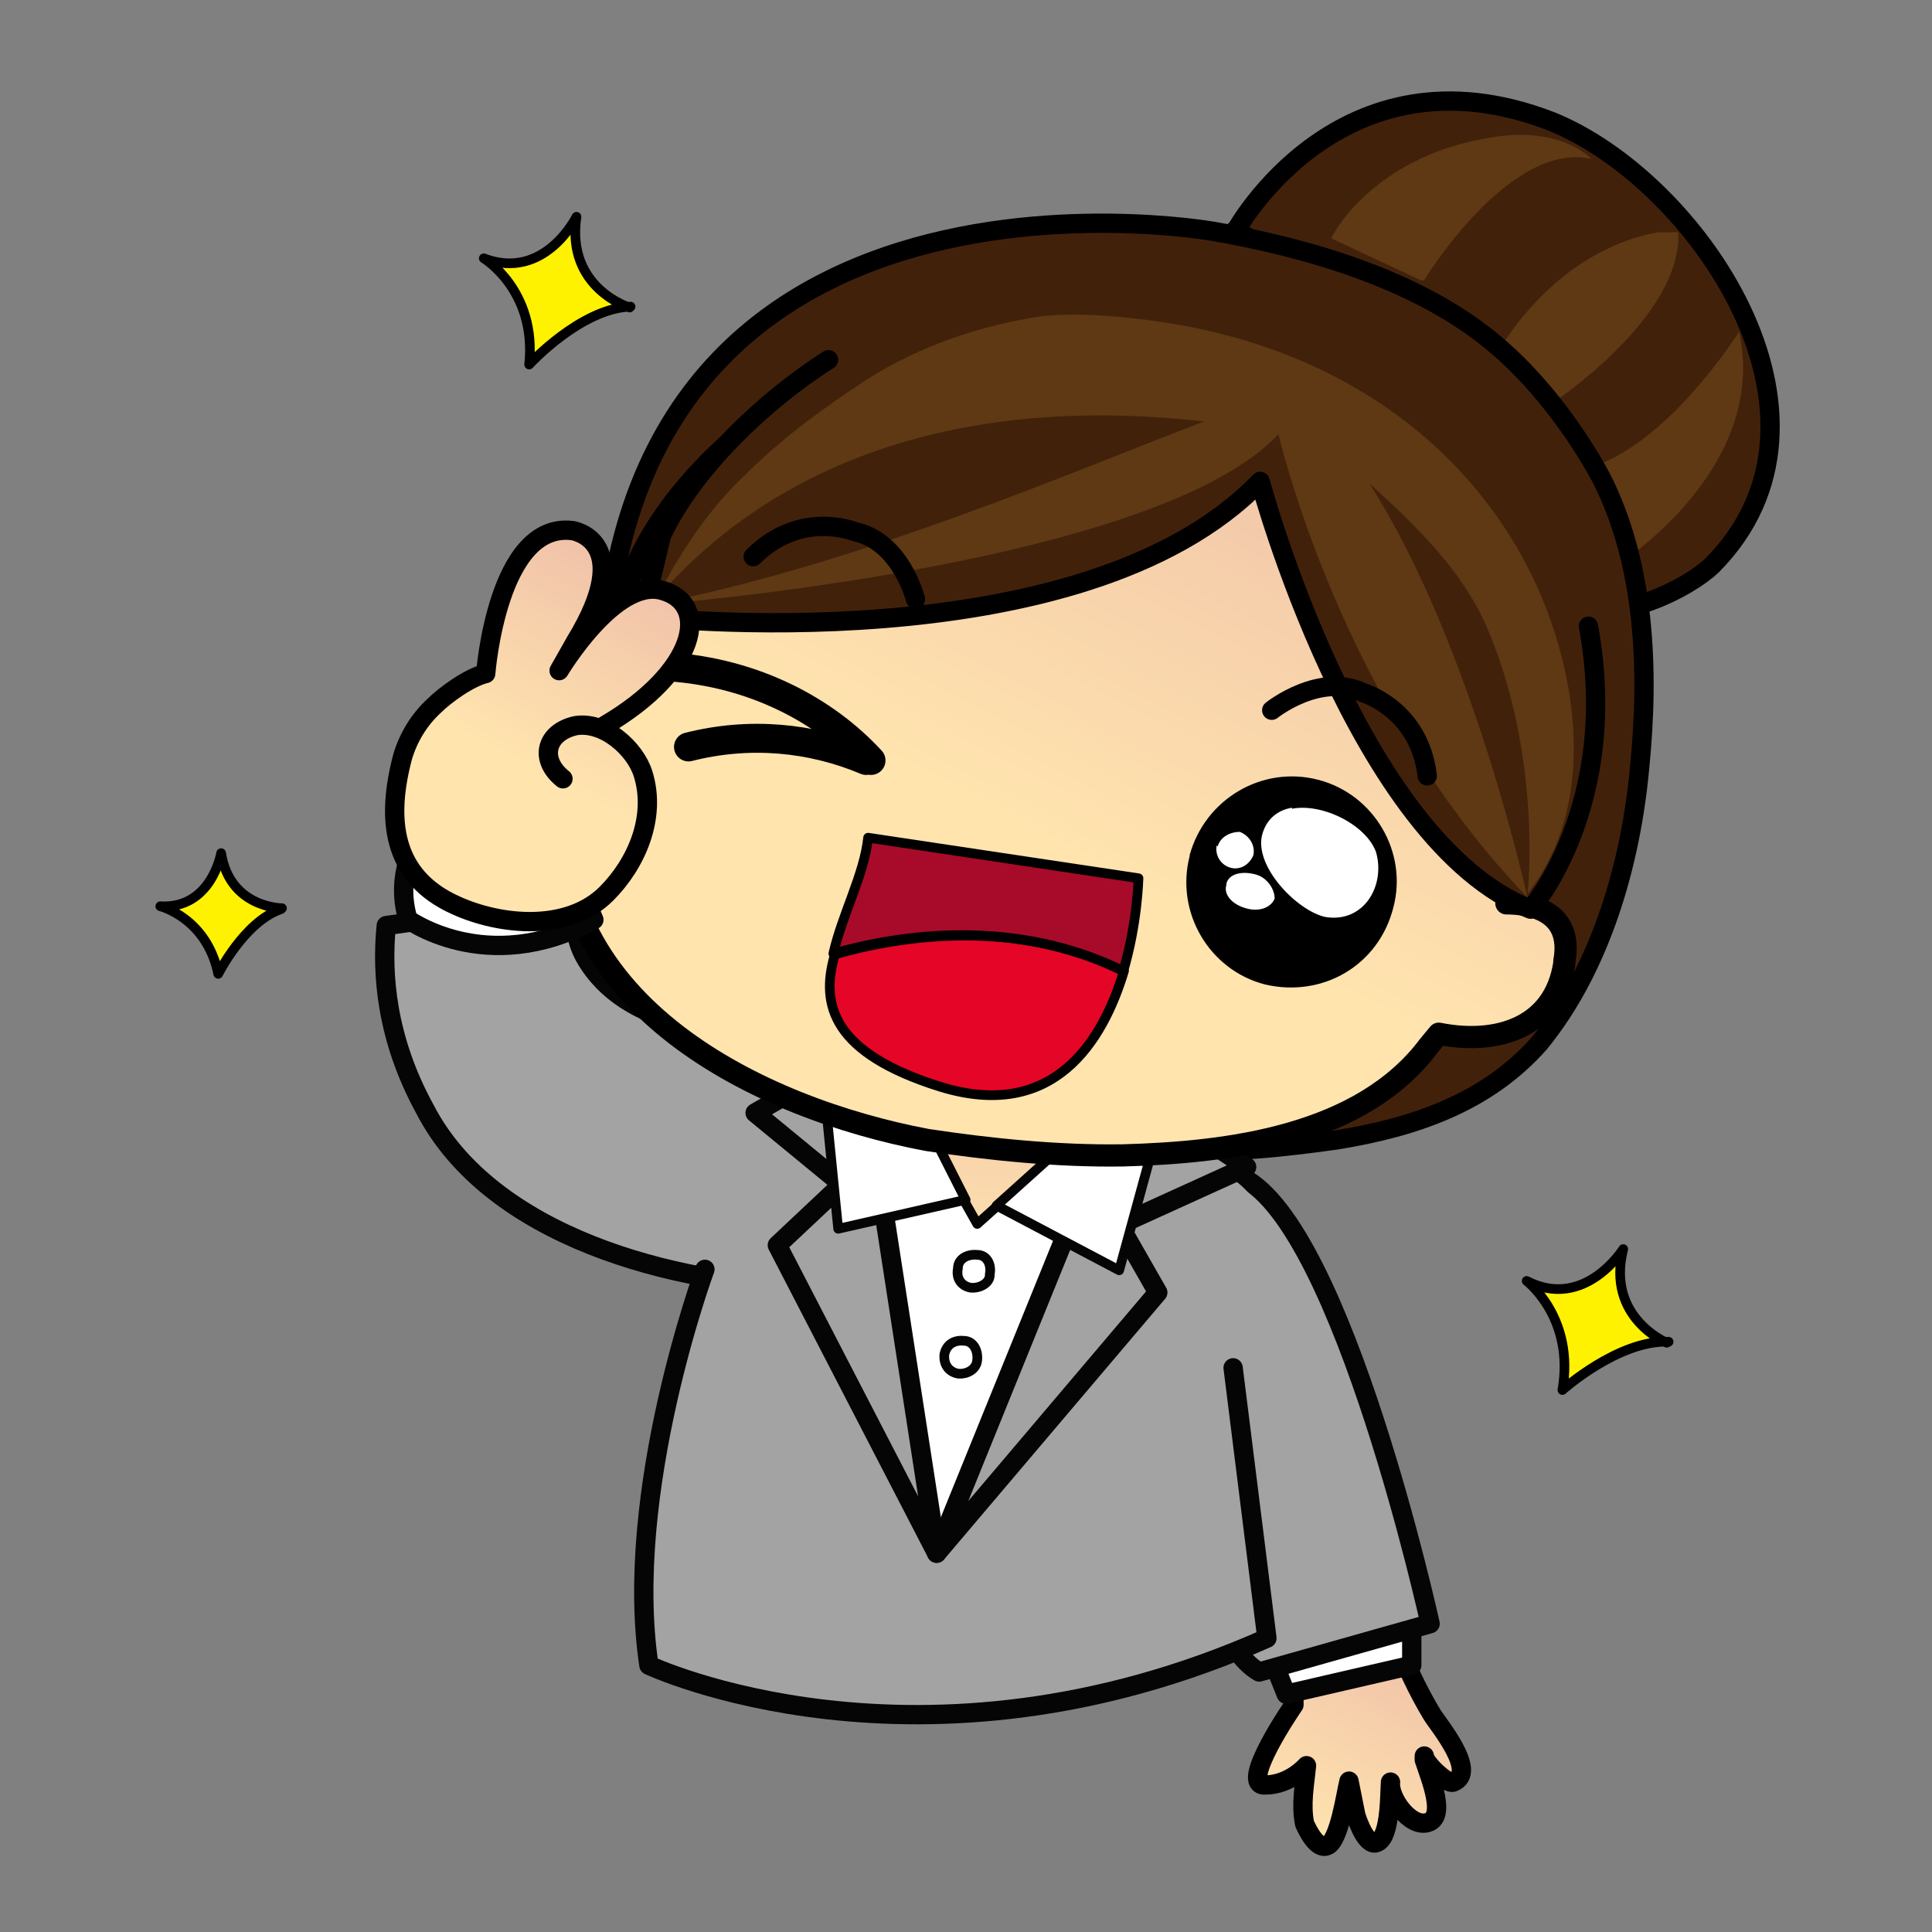<svg xmlns="http://www.w3.org/2000/svg" viewBox="0 0 266.7 266.7"><rect x="0" y="0" width="266.7" height="266.7" fill="#808080" stroke="none"/><style><![CDATA[.B{stroke-linejoin:round}.C{stroke-miterlimit:10}.D{fill:none}.E{stroke:#000}.F{stroke-width:2}.G{stroke:#050505}.H{fill:#fff}.I{stroke-linecap:round}.J{fill:#a3a3a3}.K{fill:#cc9932}.L{fill:#42210b}.M{fill:#fff200}]]></style><defs><clipPath id="A"><path d="M134 25.5v-2s-5.8-8.4-3-8.3c2.6 0 4.3 2 4.3 2-.2-2-.6-4-.2-6 .3-.7 1.3-2.7 2.3-2.3 1.3.4 2 5.6 2.3 6.7l.7-3.5c.2-.7 1.2-3.5 2.3-2.8 1.3.7 1.2 5 1.3 6.2-.2-1.6 2-4.7 3.8-4.2 2 .5.4 4.4-.3 6.5v.4c0-.7 2.4-3 3-2.7 2.6 1-1.6 6-2.2 7-1.4 2.3-3 5.6-3.8 8.2z"/></clipPath><linearGradient id="B" gradientUnits="userSpaceOnUse" x2="147.17" x1="136.35" y1="9.105" y2="29.478"><stop offset="0" stop-color="#ffe4ae"/><stop offset="1" stop-color="#f0c1a9"/></linearGradient><clipPath id="C"><path d="M0 200h200V0H0z"/></clipPath><clipPath id="D"><path d="M96 94.2l-.6-6.7-6.5-9.8 11-10.4 13 11.4-2 7.5 2.3 10.2z"/></clipPath><linearGradient id="E" gradientUnits="userSpaceOnUse" x2="102.651" x1="100.047" y1="67.353" y2="97.314"><stop offset="0" stop-color="#ffe4ae"/><stop offset="1" stop-color="#f0c1a9"/></linearGradient><clipPath id="F"><path d="M0 200h200V0H0z"/></clipPath><clipPath id="G"><path d="M137.8 186.3h27V171h-27z"/></clipPath><clipPath id="H"><path d="M155.6 176h18.2v-17.8h-18.2z"/></clipPath><clipPath id="I"><path d="M164.7 165.7h15.8v-24h-15.8z"/></clipPath><clipPath id="J"><path d="M90 163c-9.6-3.3-20.2-12.3-24.3-21.7l-1-2.4c-1-2-2.5-3.7-3.3-5.8-1.7-5-2.8-10.6-3.2-16-1.3-21 20.3-31.7 37.8-35 6.6-1 13.6-1.7 20.3-1.6 11 .3 24.7 2 31.7 11.4l1 1.2c6-1.2 12 .6 13 7.3 1 5.5-4 6-6 6v.4c5 15.7 1.6 34.2-10.2 45.6-9.3 9-23.8 13.4-37.7 13.4-6.3 0-12.6-1-18-3"/></clipPath><linearGradient id="K" gradientUnits="userSpaceOnUse" x2="134.514" x1="93.103" y1="80.369" y2="160.283"><stop offset="0" stop-color="#ffe4ae"/><stop offset=".4" stop-color="#ffe4ae"/><stop offset="1" stop-color="#f0c1a9"/></linearGradient><clipPath id="L"><path d="M0 200h200V0H0z"/></clipPath><clipPath id="M"><path d="M67.4 167.5H163V107H67.4z"/></clipPath><clipPath id="N"><path d="M50.4 130.4c-1.7-.3-4.2-2.2-5.5-3.4-1.6-1.4-2.7-3.2-3.3-5.2-1.7-6.4-1.2-12.3 5.5-15.4 4.7-2 11.6-2.8 15.6 1.2 3 3 5.2 8 4 12.3-.7 1.7-2.4 3.6-4.3 4.5l.3.4c9.5 5.6 11 12.6 6 14s-10.8-8.4-10.8-8.4l1.7 3c6.4 10.6-.2 11.6-.2 11.6H59c-7.5 0-8.6-14.8-8.6-14.8"/></clipPath><linearGradient id="O" gradientUnits="userSpaceOnUse" x2="66.876" x1="47.814" y1="106.038" y2="141.441"><stop offset="0" stop-color="#ffe4ae"/><stop offset=".4" stop-color="#ffe4ae"/><stop offset="1" stop-color="#f0c1a9"/></linearGradient><clipPath id="P"><path d="M0 200h200V0H0z"/></clipPath></defs><g transform="matrix(1.333 0 0 -1.333 0 266.667)"><g clip-path="url(#A)"><path d="M134 25.5v-2s-5.8-8.4-3-8.3c2.6 0 4.3 2 4.3 2-.2-2-.6-4-.2-6 .3-.7 1.3-2.7 2.3-2.3 1.3.4 2 5.6 2.3 6.7l.7-3.5c.2-.7 1.2-3.5 2.3-2.8 1.3.7 1.2 5 1.3 6.2-.2-1.6 2-4.7 3.8-4.2 2 .5.4 4.4-.3 6.5v.4c0-.7 2.4-3 3-2.7 2.6 1-1.6 6-2.2 7-1.4 2.3-3 5.6-3.8 8.2z" fill="url(#B)"/></g><g clip-path="url(#C)" class="B C F I"><path d="M134 25.5v-2s-5.8-8.4-3-8.3c2.6 0 4.3 2 4.3 2-.2-2-.6-4-.2-6 .3-.7 1.3-2.7 2.3-2.3 1.3.4 2 5.6 2.3 6.7l.7-3.5c.2-.7 1.2-3.5 2.3-2.8 1.3.7 1.2 5 1.3 6.2-.2-1.6 2-4.7 3.8-4.2 2 .5.4 4.4-.3 6.5v.4c0-.7 2.4-3 3-2.7 2.6 1-1.6 6-2.2 7-1.4 2.3-3 5.6-3.8 8.2" class="D E"/><g class="G"><path d="M132.4 26.6l.8-2 13 3v3.6" class="H"/><path d="M122.4 56.2s.5-25 8-29.3l17.7 5s-9 41-19.4 46.2c0 0-2-1.7-3.5-5.8M82.4 91.4c-7.4 2-17.5 2-21.8 9.5-1 1.7-1.2 4-1.3 6L40 104.2c-.5-5 0-11.7 4-19C50.8 72 69.8 67 84 66.7" class="J"/></g></g><g clip-path="url(#D)"><path d="M96 94.2l-.6-6.7-6.5-9.8 11-10.4 13 11.4-2 7.5 2.3 10.2z" fill="url(#E)"/></g><g clip-path="url(#F)"><path d="M96 94.2l-.6-6.7-6.5-9.8 11-10.4 13 11.4-2 7.5 2.3 10.2z" stroke="#231f20" stroke-width=".8" class="B C D"/><path d="M128 176.2s10.8 19.7 32.6 11.3c15-6 32-30.6 16.7-46-2.5-2.4-9.8-6-13.4-4 0 0-5 22-36 38.7" class="L"/><path d="M128 176.2s10.8 19.7 32.6 11.3c15-6 32-30.6 16.7-46-2.5-2.4-9.8-6-13.4-4 0 0-5 22-36 38.7z" class="B C D E F"/><g clip-path="url(#G)" opacity=".2" class="K"><path d="M137.8 175.4l9.6-4.5s8.8 14.6 17.4 12.7c0 0-3.4 3.8-11.5 2-8-1.5-13.3-6.2-15.5-10.3"/></g><g clip-path="url(#H)" opacity=".2" class="K"><path d="M155.6 164.4s4.4-3.4 5-6.2c0 0 13.8 9 13.2 18 0 0-10.2.3-18.2-11.8"/></g><g clip-path="url(#I)" opacity=".2" class="K"><path d="M164.7 151.7s3.5-7.7 3-10c0 0 15.5 9.8 12.4 24 0 0-7.2-11.5-15.3-14"/></g><path d="M126.2 81.3c.3-1 11.5.6 12.2.7 8 1.3 15.5 3.8 21 10 6.4 7.8 9.5 18.7 10.4 28.6 1 10 .6 21-4 30-2.7 5-6.8 10.4-11.2 14-7.8 6.5-19.2 9.8-29 11.5 0 0-69.4 12.3-62.6-57.7 0 0 29 2.6 45.6-6.2 0 0 13.8-12 17.6-30.7" class="L"/><path d="M126.2 81.3c.3-1 11.5.6 12.2.7 8 1.3 15.5 3.8 21 10 6.4 7.8 9.5 18.7 10.4 28.6 1 10 .6 21-4 30-2.7 5-6.8 10.4-11.2 14-7.8 6.5-19.2 9.8-29 11.5 0 0-69.4 12.3-62.6-57.7 0 0 29 2.6 45.6-6.2 0 0 13.8-12 17.6-30.7z" class="B C D E F"/><g class="J"><path d="M131 30.4l-3.3 28 2.6 16s0 5-13 7L101 54l-8.4 31.7-13-.3L73 68.6s-8.5-23-5.8-41c0 0 28-13.2 64 2.8"/><path d="M73 68.6s-8.5-23-5.8-41c0 0 28-13.2 64 2.8l-3.5 28" class="B C F G I"/></g><path d="M101.2 73.3l-9 16-3.4-.4 8.4-48.2 23 43.4-4.5 2.2z" class="H"/><path d="M101.2 73.3l-9 16-3.4-.4 8.4-48.2 23 43.4-4.5 2.2z" class="B C D G"/><path d="M97 39.2L89 91l-10.8-6.2 9-7.4-6.7-6.3z" class="J"/><path d="M97 39.2L89 91l-10.8-6.2 9-7.4-6.7-6.3z" class="B C D F G"/><path d="M97 39.2l19.6 48.3 12.5-8.3-13.2-6 4-7z" class="J"/><path d="M97 39.2l19.6 48.3 12.5-8.3-13.2-6 4-7z" class="B C D F G"/><path d="M100 75.8l-13.2-3-1.6 16 7 2.4z" class="H"/><path d="M100 75.8l-13.2-3-1.6 16 7 2.4z" class="B C D G"/><path d="M103.2 75.2l12.7-6.7 4.3 15.7h-7z" class="H"/><path d="M103.2 75.2l12.7-6.7 4.3 15.7h-7z" class="B C D G"/><path d="M102.5 68c0-.8-1-1.4-2-1.3-1 .2-1.5 1-1.3 2 0 1 1 1.5 2 1.4 1 0 1.5-1 1.3-2" class="H"/><path d="M102.5 68c0-.8-1-1.4-2-1.3-1 .2-1.5 1-1.3 2 0 1 1 1.5 2 1.4 1 0 1.5-1 1.3-2z" class="B C D G"/><path d="M101.2 59.3c0-1-1-1.6-2-1.5-1 .2-1.5 1-1.4 2 .2 1 1 1.5 2 1.4 1 0 1.5-1 1.4-2" class="H"/><path d="M101.2 59.3c0-1-1-1.6-2-1.5-1 .2-1.5 1-1.4 2 .2 1 1 1.5 2 1.4 1 0 1.5-1 1.4-2z" class="B C D G"/><path d="M29.2 106s-5.4 0-6.3 5.7c0 0-1-5.8-6.3-5.5 0 0 4.8-1.2 6-7 0 0 2.7 5.4 6.5 6.7" class="M"/><path d="M29.2 106s-5.4 0-6.3 5.7c0 0-1-5.8-6.3-5.5 0 0 4.8-1.2 6-7 0 0 2.7 5.4 6.5 6.7z" class="B C D E"/><path d="M65.2 168.2s-6.6 2-5.5 9.4c0 0-3.3-6.7-9.6-4.3 0 0 5.5-3.3 4.7-11 0 0 5.3 5.8 10.5 6" class="M"/><path d="M65.2 168.2s-6.6 2-5.5 9.4c0 0-3.3-6.7-9.6-4.3 0 0 5.5-3.3 4.7-11 0 0 5.3 5.8 10.5 6z" class="B C D E"/><path d="M172.6 61s-6.3 2.6-4.5 9.7c0 0-4-6.4-10-3.3 0 0 5-3.8 3.7-11.3 0 0 5.8 5.2 11 5" class="M"/><path d="M172.6 61s-6.3 2.6-4.5 9.7c0 0-4-6.4-10-3.3 0 0 5-3.8 3.7-11.3 0 0 5.8 5.2 11 5z" class="B C D E"/></g><g clip-path="url(#J)"><path d="M90 163c-9.6-3.3-20.2-12.3-24.3-21.7l-1-2.4c-1-2-2.5-3.7-3.3-5.8-1.7-5-2.8-10.6-3.2-16-1.3-21 20.3-31.7 37.8-35 6.6-1 13.6-1.7 20.3-1.6 11 .3 24.7 2 31.7 11.4l1 1.2c6-1.2 12 .6 13 7.3 1 5.5-4 6-6 6v.4c5 15.7 1.6 34.2-10.2 45.6-9.3 9-23.8 13.4-37.7 13.4-6.3 0-12.6-1-18-3" fill="url(#K)"/></g><g clip-path="url(#L)"><path d="M162 100.5c1 5.5-4 6-6 6v.4c5 15.7 1.6 34.2-10.2 45.6-13.6 13-38.5 16.6-56 10.4-9.4-3.3-20-12.3-24-21.7-.5-.7-.8-1.5-1.2-2.4-.8-2-2.4-3.7-3.2-5.8-1.7-5-2.8-10.6-3.2-16C56.9 96 78.5 85.3 96 82c6.6-1 13.6-1.7 20.3-1.6 11 .3 24.7 2 31.7 11.4l1 1.2c6-1.2 12 .6 13 7.3z" stroke-width="2.3" class="B C D E"/><path d="M122 168c-8.8 2-18 3-26.5.8-4-1-8.4-2.7-12-5-6.4-4.3-11.8-12.2-15-19.2l-2.2-8.4s45.6-5.2 64.3 14c0 0 10-37.3 28-44.3 1-.6 4.7 10 5 11 3.6 12 1 26-8 34.8-8.8 8.5-21.8 13.2-33.5 16" class="L"/><path d="M85.8 162.8c-6.6-4.2-14-11.2-17.3-18.2l-2-8.4s45.5-5.2 64 14c0 0 10-37.3 28-44.3 0 0 9.4 10.7 6 29.3" class="B C D E F I"/><g clip-path="url(#M)" opacity=".2" class="K"><path d="M158.2 107s-5.7 26.3-16.4 43c5-4.5 9.5-9 12-14.5 6-13.6 4.4-28 4.4-28 8.3 10.6 4.4 26.6-1.2 36-8 13.5-21.7 21-36.7 23.2-4 .6-8.6 1-12.5.6-6.4-1-12.3-3-17.8-6.4-4.6-3-9-6.2-12.8-10-3-2.8-5.3-6-7.4-9.5-.8-1.3-1.4-2.8-2.4-4 18.5 22 46.6 20.2 57.3 19-12.5-4.7-35.2-14.7-57.3-19 0 0 52.3 4 65 17.7 0 0 6.3-27.8 25.8-48"/></g><path d="M86.4 101c-1.4-5-.2-10 11-13.5 11.7-3.6 16.8 4.7 19 12-11.2 5.5-23 3.7-30 1.7" fill="#e50526"/><path d="M86.4 101c-1.4-5-.2-10 11-13.5 11.7-3.6 16.8 4.7 19 12-11.2 5.5-23 3.7-30 1.7z" class="B C D E"/><path d="M116.3 99.4c1.5 5 1.6 9.7 1.6 9.7l-28 4.2c-.4-3.8-2.7-8-3.6-12 7 2 18.8 3.7 30-1.8" fill="#a80b29"/><path d="M116.3 99.4c1.5 5 1.6 9.7 1.6 9.7l-28 4.2c-.4-3.8-2.7-8-3.6-12 7 2 18.8 3.7 30-1.8z" class="B C D E"/><path d="M123.2 111.4c-1.5-5.8 2-11.8 7.8-13.3 6-1.4 11.8 2 13.3 8 1.5 5.7-2 11.7-7.8 13.2s-11.7-2-13.3-7.8"/><path d="M133.8 116.3c3.2.6 7.7-1.7 8.7-4.5 1-3.5-1.3-7.4-5.3-6.7-3 .7-7.6 5.5-6.4 8.8.5 1.5 1.7 2.3 3 2.5m-6.8-8c-.3-1 .6-2 2-2.4 1.3-.4 2.6 0 3 1 0 1-.8 2.2-2 2.5-1.5.4-2.8 0-3-1m-1 4a2 2 0 0 1 1.4-2.3c1-.3 2 .3 2.4 1.3.2 1-.4 2-1.4 2.4-1 0-2-.5-2.3-1.5" class="H"/><g class="B C D E I"><path d="M69.2 131c9-.6 16.3-4.6 21-9.7m-18.9 1.4c6.3 1.6 12.7 1 18.4-1.4" stroke-width="3"/><path d="M131.7 126.5s5 4 9.5 1.8c0 0 5.8-1.7 6.6-8.6M94.8 138s-1.5 6-6.3 7c0 0-5.6 2.3-10.5-2.6" class="F"/></g><path d="M42 105s8.3-6.3 19.5-.2c0 0-1 2.3-1.3 3.6-.3 1.4-17 4.6-17 4.6s-2.3-3.4-1-8" class="H"/><path d="M42 105s8.3-6.3 19.5-.2c0 0-1 2.3-1.3 3.6-.3 1.4-17 4.6-17 4.6s-2.3-3.4-1-8z" class="B C D F G"/></g><g clip-path="url(#N)"><path d="M50.4 130.4c-1.7-.3-4.2-2.2-5.5-3.4-1.6-1.4-2.7-3.2-3.3-5.2-1.7-6.4-1.2-12.3 5.5-15.4 4.7-2 11.6-2.8 15.6 1.2 3 3 5.2 8 4 12.3-.7 1.7-2.4 3.6-4.3 4.5l.3.4c9.5 5.6 11 12.6 6 14s-10.8-8.4-10.8-8.4l1.7 3c6.4 10.6-.2 11.6-.2 11.6H59c-7.5 0-8.6-14.8-8.6-14.8" fill="url(#O)"/></g><g clip-path="url(#P)" class="B C D E F I"><path d="M58.3 119.4c-2.5 2-1.8 4.8 1.3 5.5 3 .5 6.2-2.4 7-5 1.4-4.5-.7-9.3-3.8-12.4-4-4-11-3.3-15.6-1.2-6.7 3-7.2 9-5.5 15.4.6 2 1.7 3.8 3.2 5.2 1.2 1.2 3.7 3 5.4 3.4 0 0 1.2 15.8 9 14.8 0 0 6.7-1 .3-11.5l-1.7-3s5.8 9.7 10.7 8.3c5-1.4 3.6-8.4-6-14"/></g></g></svg>